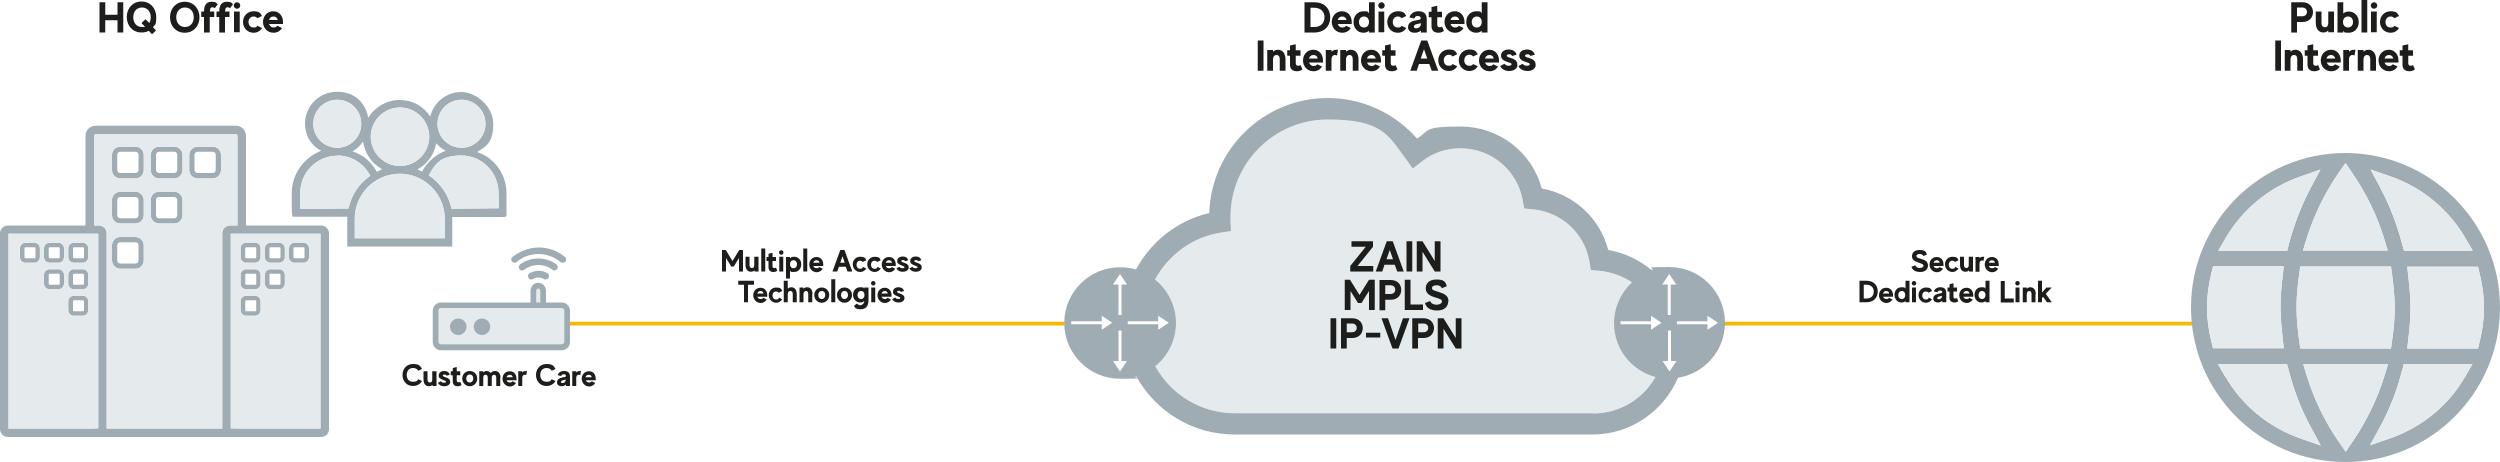 <?xml version="1.0" encoding="UTF-8"?>
<svg xmlns="http://www.w3.org/2000/svg" version="1.1" viewBox="0 0 1000 184.8">
  <defs>
    <style>
      .cls-1 {
        fill: #9facb4;
      }

      .cls-2 {
        fill: #1d1d1b;
      }

      .cls-3 {
        fill: #f7b702;
      }

      .cls-4 {
        fill: #e5eaec;
      }
    </style>
  </defs>
  <!-- Generator: Adobe Illustrator 28.7.1, SVG Export Plug-In . SVG Version: 1.2.0 Build 142)  -->
  <g>
    <g id="Livello_1">
      <g>
        <path class="cls-4" d="M176.4,123.2c-.6,0-1,.5-1,1v12.5c0,.6.5,1,1,1h48.3c.6,0,1-.5,1-1v-12.5c0-.6-.5-1-1-1h-48.3Z"/>
        <path class="cls-4" d="M216.1,122.6v-6.2c0-.5-.4-1-.8-1s-.8.5-.8,1v6.2h1.5Z"/>
        <path class="cls-4" d="M637.1,165.3h-143.2c-13.7,0-25.6-7.6-31.8-18.8,5-4.1,8.3-10.3,8.3-17.3s-3.3-13.3-8.4-17.4c5.3-9.8,15-17.1,26.6-18.8l3.8-.6-.2-3.8c0-.6,0-1.2,0-1.9,0-21.4,17.4-38.9,38.9-38.9s24.1,6,31.4,16l2.6,3.6,3.5-2.7c4.5-3.6,9.9-5.4,15.6-5.4,12.3,0,22.8,8.8,24.9,20.9l.6,3.2,3.3.3c11.5,1,20.9,9.6,22.8,21l.5,3.3,3.3.3c4.9.4,9.3,2.1,13.2,4.6-4.4,4.1-7.2,9.9-7.2,16.4,0,10.3,7,19,16.6,21.5-4.9,8.7-14.2,14.6-25,14.6Z"/>
        <rect class="cls-3" x="226.9" y="128.7" width="198.9" height="1.5"/>
        <rect class="cls-3" x="688.3" y="128.7" width="189.6" height="1.5"/>
        <g>
          <path class="cls-2" d="M532.1,6.9c0,3.5-2.3,6.1-6.4,6.1h-3.9V.9h3.9c4,0,6.4,2.5,6.4,6.1ZM529.8,6.9c0-2.3-1.6-3.8-4.1-3.8h-1.5v7.7h1.5c2.5,0,4.1-1.5,4.1-3.9Z"/>
          <path class="cls-2" d="M535.1,9.6c.3.8.9,1.4,1.8,1.4s1.2-.3,1.5-.7l1.9.9c-.7,1.2-1.9,1.9-3.4,1.9-2.4,0-4.2-1.9-4.2-4.3s1.7-4.3,4.1-4.3,3.9,1.9,3.9,4.3,0,.6,0,.8h-5.6ZM535.1,8h3.5c-.2-.8-.7-1.4-1.7-1.4s-1.6.6-1.8,1.4Z"/>
          <path class="cls-2" d="M549.9.9v12.1h-2.3v-.7c-.6.5-1.3.8-2.2.8-2.4,0-4-1.9-4-4.3s1.6-4.3,4-4.3,1.6.3,2.2.8V.9h2.3ZM547.6,8.8c0-1.2-.7-2.2-2-2.2s-2,1-2,2.2.7,2.2,2,2.2,2-1,2-2.2Z"/>
          <path class="cls-2" d="M551.3,2.2c0-.7.6-1.3,1.3-1.3s1.3.6,1.3,1.3-.6,1.3-1.3,1.3-1.3-.6-1.3-1.3ZM551.4,4.6h2.3v8.3h-2.3V4.6Z"/>
          <path class="cls-2" d="M560.6,10.3l1.9.9c-.7,1.2-1.9,1.9-3.4,1.9-2.4,0-4.2-1.9-4.2-4.3s1.8-4.3,4.2-4.3,2.8.8,3.4,1.9l-1.9.9c-.3-.5-.8-.7-1.5-.7-1.2,0-2,1-2,2.2s.7,2.2,2,2.2,1.2-.3,1.5-.7Z"/>
          <path class="cls-2" d="M570.7,7.8v5.2h-2.3v-.8c-.3.3-1.1.9-2.6.9s-2.5-.8-2.6-2.1c0-1.8,1.2-2.5,3-2.8,1.4-.3,2-.3,2.1-.8.1-.5-.4-1-1.2-1-.7,0-1.2.3-1.4,1l-1.9-.4c.2-1.1,1.4-2.5,3.5-2.5s3.4.8,3.4,3.3ZM568.4,9.3s-.8.2-1.9.4c-.8.2-1.1.8-.9,1.2.1.4.7.5,1.2.4.9-.1,1.5-.8,1.6-1.8v-.3Z"/>
          <path class="cls-2" d="M577.6,12.3c-.4.4-1.2.8-2.2.8-1.8,0-2.8-.9-2.8-2.6v-3.6h-1.1v-2.2h1.1v-1.9l2.3-.5v2.4h1.9v2.2h-1.9v2.8c0,.7.2,1.2.9,1.2s.7-.1,1-.3l.8,1.8Z"/>
          <path class="cls-2" d="M580.2,9.6c.3.8.9,1.4,1.8,1.4s1.2-.3,1.5-.7l1.9.9c-.7,1.2-1.9,1.9-3.4,1.9-2.4,0-4.2-1.9-4.2-4.3s1.7-4.3,4.1-4.3,3.9,1.9,3.9,4.3,0,.6,0,.8h-5.6ZM580.2,8h3.5c-.2-.8-.7-1.4-1.7-1.4s-1.6.6-1.8,1.4Z"/>
          <path class="cls-2" d="M595,.9v12.1h-2.3v-.7c-.6.5-1.3.8-2.2.8-2.4,0-4-1.9-4-4.3s1.6-4.3,4-4.3,1.6.3,2.2.8V.9h2.3ZM592.7,8.8c0-1.2-.7-2.2-2-2.2s-2,1-2,2.2.7,2.2,2,2.2,2-1,2-2.2Z"/>
          <path class="cls-2" d="M505.4,16.2v12.1h-2.3v-12.1h2.3Z"/>
          <path class="cls-2" d="M514.2,23.8v4.5h-2.3v-4.6c0-1.2-.5-1.7-1.3-1.7s-1.4.6-1.4,1.8v4.5h-2.3v-8.3h2.3v.7c.5-.5,1.2-.8,1.9-.8,1.9,0,3.1,1.4,3.1,3.9Z"/>
          <path class="cls-2" d="M521,27.7c-.4.4-1.2.8-2.2.8-1.8,0-2.8-.9-2.8-2.6v-3.6h-1.1v-2.2h1.1v-1.9l2.3-.5v2.4h1.9v2.2h-1.9v2.8c0,.7.2,1.2.9,1.2s.7-.1,1-.3l.8,1.8Z"/>
          <path class="cls-2" d="M523.6,25c.3.8.9,1.4,1.8,1.4s1.2-.3,1.5-.7l1.9.9c-.7,1.2-1.9,1.9-3.4,1.9-2.4,0-4.2-1.9-4.2-4.3s1.7-4.3,4.1-4.3,3.9,1.9,3.9,4.3,0,.6,0,.8h-5.6ZM523.6,23.4h3.5c-.2-.8-.7-1.4-1.7-1.4s-1.6.6-1.8,1.4Z"/>
          <path class="cls-2" d="M535.2,19.9l-.4,2.3c-.2-.1-.5-.2-.8-.2-.8,0-1.4.6-1.4,1.8v4.5h-2.3v-8.3h2.3v.7c.5-.5,1.2-.8,1.9-.8s.4,0,.7,0Z"/>
          <path class="cls-2" d="M543.4,23.8v4.5h-2.3v-4.6c0-1.2-.5-1.7-1.3-1.7s-1.4.6-1.4,1.8v4.5h-2.3v-8.3h2.3v.7c.5-.5,1.2-.8,1.9-.8,1.9,0,3.1,1.4,3.1,3.9Z"/>
          <path class="cls-2" d="M546.8,25c.3.8.9,1.4,1.8,1.4s1.2-.3,1.5-.7l1.9.9c-.7,1.2-1.9,1.9-3.4,1.9-2.4,0-4.2-1.9-4.2-4.3s1.7-4.3,4.1-4.3,3.9,1.9,3.9,4.3,0,.6,0,.8h-5.6ZM546.8,23.4h3.5c-.2-.8-.7-1.4-1.7-1.4s-1.6.6-1.8,1.4Z"/>
          <path class="cls-2" d="M559,27.7c-.4.4-1.2.8-2.2.8-1.8,0-2.8-.9-2.8-2.6v-3.6h-1.1v-2.2h1.1v-1.9l2.3-.5v2.4h1.9v2.2h-1.9v2.8c0,.7.2,1.2.9,1.2s.7-.1,1-.3l.8,1.8Z"/>
          <path class="cls-2" d="M571.7,25.6h-4.1l-.9,2.7h-2.6l4.4-12.1h2.4l4.4,12.1h-2.6l-1-2.7ZM570.9,23.4l-1.3-3.7-1.3,3.7h2.6Z"/>
          <path class="cls-2" d="M581,25.6l1.9.9c-.7,1.2-1.9,1.9-3.4,1.9-2.4,0-4.2-1.9-4.2-4.3s1.8-4.3,4.2-4.3,2.8.8,3.4,1.9l-1.9.9c-.3-.5-.8-.7-1.5-.7-1.2,0-2,1-2,2.2s.7,2.2,2,2.2,1.2-.3,1.5-.7Z"/>
          <path class="cls-2" d="M589.2,25.6l1.9.9c-.7,1.2-1.9,1.9-3.4,1.9-2.4,0-4.2-1.9-4.2-4.3s1.8-4.3,4.2-4.3,2.8.8,3.4,1.9l-1.9.9c-.3-.5-.8-.7-1.5-.7-1.2,0-2,1-2,2.2s.7,2.2,2,2.2,1.2-.3,1.5-.7Z"/>
          <path class="cls-2" d="M594,25c.3.8.9,1.4,1.8,1.4s1.2-.3,1.5-.7l1.9.9c-.7,1.2-1.9,1.9-3.4,1.9-2.4,0-4.2-1.9-4.2-4.3s1.7-4.3,4.1-4.3,3.9,1.9,3.9,4.3,0,.6,0,.8h-5.6ZM594,23.4h3.5c-.2-.8-.7-1.4-1.7-1.4s-1.6.6-1.8,1.4Z"/>
          <path class="cls-2" d="M607,25.9c0,1.5-1.4,2.5-3.3,2.5s-3.3-1-3.6-2l1.7-.9c.2.4.9.8,1.5.8.6,0,1.3-.1,1.3-.6,0-.5-.4-.5-1.6-.9-1.8-.6-2.6-1.3-2.6-2.6,0-1.2,1-2.4,3.1-2.4s3,1.3,3.1,2.1l-1.8.5c0-.3-.4-.7-1-.7-.9,0-1.1.4-1.1.6,0,.3.3.5,1.6.9,2,.6,2.7,1.4,2.6,2.7Z"/>
          <path class="cls-2" d="M614.3,25.9c0,1.5-1.4,2.5-3.3,2.5s-3.3-1-3.6-2l1.7-.9c.2.4.9.8,1.5.8.6,0,1.3-.1,1.3-.6,0-.5-.4-.5-1.6-.9-1.8-.6-2.6-1.3-2.6-2.6,0-1.2,1-2.4,3.1-2.4s3,1.3,3.1,2.1l-1.8.5c0-.3-.4-.7-1-.7-.9,0-1.1.4-1.1.6,0,.3.3.5,1.6.9,2,.6,2.7,1.4,2.6,2.7Z"/>
        </g>
        <g>
          <path class="cls-2" d="M549.3,106.4v2.2h-9.2v-2.2l6.2-7.7h-5.7v-2.2h8.6v2.2l-6.2,7.7h6.4Z"/>
          <path class="cls-2" d="M557.9,105.9h-4.1l-.9,2.7h-2.6l4.4-12.1h2.4l4.4,12.1h-2.6l-1-2.7ZM557.2,103.7l-1.3-3.7-1.3,3.7h2.6Z"/>
          <path class="cls-2" d="M564.9,96.5v12.1h-2.3v-12.1h2.3Z"/>
          <path class="cls-2" d="M576.2,96.5v12.1h-2.3l-4.9-7.9v7.9h-2.3v-12.1h2.3l4.9,7.9v-7.9h2.3Z"/>
          <path class="cls-2" d="M549.9,111.9v12.1h-2.3v-7.6l-3,4.8h-1.4l-3-4.8v7.6h-2.3v-12.1h2.1l3.8,6.1,3.8-6.1h2.1Z"/>
          <path class="cls-2" d="M560.5,115.9c0,2.2-1.5,4-4.2,4h-2.2v4.2h-2.3v-12.1h4.5c2.7,0,4.2,1.8,4.2,4ZM558.1,115.9c0-1-.7-1.8-1.9-1.8h-2.1v3.5h2.1c1.1,0,1.9-.7,1.9-1.8Z"/>
          <path class="cls-2" d="M569.2,121.8v2.2h-7.3v-12.1h2.3v9.9h5Z"/>
          <path class="cls-2" d="M579.3,120.5c0,2-1.4,3.7-4.4,3.7s-4.5-1.3-4.9-3l2.1-.8c.2.9,1.3,1.5,2.5,1.5s2.2-.6,2.2-1.3-.6-1-2.6-1.6c-2.8-.8-3.9-1.9-3.9-3.7s1.2-3.5,4.3-3.5,3.7,1,4.1,2.7l-2,.8c-.2-.8-1.1-1.2-2-1.2-1,0-1.9.3-1.9,1.1s.5.9,2.4,1.5c2.4.7,4.2,1.5,4.2,3.8Z"/>
          <path class="cls-2" d="M534.5,127.3v12.1h-2.3v-12.1h2.3Z"/>
          <path class="cls-2" d="M545.1,131.2c0,2.2-1.5,4-4.2,4h-2.2v4.2h-2.3v-12.1h4.5c2.7,0,4.2,1.8,4.2,4ZM542.7,131.2c0-1-.7-1.8-1.9-1.8h-2.1v3.5h2.1c1.1,0,1.9-.7,1.9-1.8Z"/>
          <path class="cls-2" d="M552.1,133.1v1.9h-5.7v-1.9h5.7Z"/>
          <path class="cls-2" d="M563.8,127.3l-4.4,12.1h-2.4l-4.4-12.1h2.6l3,8.7,3-8.7h2.6Z"/>
          <path class="cls-2" d="M573.6,131.2c0,2.2-1.5,4-4.2,4h-2.2v4.2h-2.3v-12.1h4.5c2.7,0,4.2,1.8,4.2,4ZM571.3,131.2c0-1-.7-1.8-1.9-1.8h-2.1v3.5h2.1c1.1,0,1.9-.7,1.9-1.8Z"/>
          <path class="cls-2" d="M584.6,127.3v12.1h-2.3l-4.9-7.9v7.9h-2.3v-12.1h2.3l4.9,7.9v-7.9h2.3Z"/>
        </g>
        <g>
          <path class="cls-2" d="M925.2,4.8c0,2.2-1.5,4-4.2,4h-2.2v4.2h-2.3V.9h4.5c2.7,0,4.2,1.8,4.2,4ZM922.8,4.8c0-1-.7-1.8-1.9-1.8h-2.1v3.5h2.1c1.1,0,1.9-.7,1.9-1.8Z"/>
          <path class="cls-2" d="M933.6,4.6v8.3h-2.3v-.7c-.5.5-1.2.8-1.9.8-1.9,0-3.1-1.4-3.1-3.9v-4.5h2.3v4.6c0,1.2.6,1.7,1.4,1.7s1.3-.6,1.3-1.6v-4.7h2.3Z"/>
          <path class="cls-2" d="M943.5,8.8c0,2.4-1.6,4.3-4,4.3s-1.6-.3-2.2-.8v.7h-2.3V.9h2.3v4.5c.6-.5,1.3-.8,2.2-.8,2.4,0,4,1.9,4,4.3ZM941.2,8.8c0-1.2-.7-2.2-2-2.2s-2,1-2,2.2.7,2.2,2,2.2,2-1,2-2.2Z"/>
          <path class="cls-2" d="M946.9,0v13h-2.3V0h2.3Z"/>
          <path class="cls-2" d="M948.3,2.2c0-.7.6-1.3,1.3-1.3s1.3.6,1.3,1.3-.6,1.3-1.3,1.3-1.3-.6-1.3-1.3ZM948.4,4.6h2.3v8.3h-2.3V4.6Z"/>
          <path class="cls-2" d="M957.7,10.3l1.9.9c-.7,1.2-1.9,1.9-3.4,1.9-2.4,0-4.2-1.9-4.2-4.3s1.8-4.3,4.2-4.3,2.8.8,3.4,1.9l-1.9.9c-.3-.5-.8-.7-1.5-.7-1.2,0-2,1-2,2.2s.7,2.2,2,2.2,1.2-.3,1.5-.7Z"/>
          <path class="cls-2" d="M912.4,16.2v12.1h-2.3v-12.1h2.3Z"/>
          <path class="cls-2" d="M921.2,23.8v4.5h-2.3v-4.6c0-1.2-.5-1.7-1.3-1.7s-1.4.6-1.4,1.8v4.5h-2.3v-8.3h2.3v.7c.5-.5,1.2-.8,1.9-.8,1.9,0,3.1,1.4,3.1,3.9Z"/>
          <path class="cls-2" d="M928,27.7c-.4.4-1.2.8-2.2.8-1.8,0-2.8-.9-2.8-2.6v-3.6h-1.1v-2.2h1.1v-1.9l2.3-.5v2.4h1.9v2.2h-1.9v2.8c0,.7.2,1.2.9,1.2s.7-.1,1-.3l.8,1.8Z"/>
          <path class="cls-2" d="M930.7,25c.3.8.9,1.4,1.8,1.4s1.2-.3,1.5-.7l1.9.9c-.7,1.2-1.9,1.9-3.4,1.9-2.4,0-4.2-1.9-4.2-4.3s1.7-4.3,4.1-4.3,3.9,1.9,3.9,4.3,0,.6,0,.8h-5.6ZM930.6,23.4h3.5c-.2-.8-.7-1.4-1.7-1.4s-1.6.6-1.8,1.4Z"/>
          <path class="cls-2" d="M942.2,19.9l-.4,2.3c-.2-.1-.5-.2-.8-.2-.8,0-1.4.6-1.4,1.8v4.5h-2.3v-8.3h2.3v.7c.5-.5,1.2-.8,1.9-.8s.4,0,.7,0Z"/>
          <path class="cls-2" d="M950.4,23.8v4.5h-2.3v-4.6c0-1.2-.5-1.7-1.3-1.7s-1.4.6-1.4,1.8v4.5h-2.3v-8.3h2.3v.7c.5-.5,1.2-.8,1.9-.8,1.9,0,3.1,1.4,3.1,3.9Z"/>
          <path class="cls-2" d="M953.8,25c.3.8.9,1.4,1.8,1.4s1.2-.3,1.5-.7l1.9.9c-.7,1.2-1.9,1.9-3.4,1.9-2.4,0-4.2-1.9-4.2-4.3s1.7-4.3,4.1-4.3,3.9,1.9,3.9,4.3,0,.6,0,.8h-5.6ZM953.8,23.4h3.5c-.2-.8-.7-1.4-1.7-1.4s-1.6.6-1.8,1.4Z"/>
          <path class="cls-2" d="M966,27.7c-.4.4-1.2.8-2.2.8-1.8,0-2.8-.9-2.8-2.6v-3.6h-1.1v-2.2h1.1v-1.9l2.3-.5v2.4h1.9v2.2h-1.9v2.8c0,.7.2,1.2.9,1.2s.7-.1,1-.3l.8,1.8Z"/>
        </g>
        <g>
          <path class="cls-2" d="M49.3.9v12.1h-2.3v-4.9h-4.9v4.9h-2.3V.9h2.3v5h4.9V.9h2.3Z"/>
          <path class="cls-2" d="M61.2,10.9l1.2,1.3-1.6,1.5-1.3-1.4c-.8.5-1.8.7-2.9.7-3.5,0-5.9-2.7-5.9-6.2s2.4-6.2,5.9-6.2,5.9,2.7,5.9,6.2-.5,2.9-1.3,4ZM57.9,10.6l-1.3-1.4,1.6-1.5,1.5,1.5c.4-.6.6-1.4.6-2.3,0-2.2-1.3-3.9-3.5-3.9s-3.5,1.7-3.5,3.9,1.3,3.9,3.5,3.9.8,0,1.2-.2Z"/>
          <path class="cls-2" d="M79.8,6.9c0,3.5-2.4,6.2-5.9,6.2s-5.9-2.7-5.9-6.2,2.4-6.2,5.9-6.2,5.9,2.7,5.9,6.2ZM77.5,6.9c0-2.2-1.3-3.9-3.5-3.9s-3.5,1.7-3.5,3.9,1.3,3.9,3.5,3.9,3.5-1.7,3.5-3.9Z"/>
          <path class="cls-2" d="M83.9,4.4v.2h1.8v2.2h-1.8v6.2h-2.3v-6.2h-1.1v-2.2h1.1c0-2.7,1.1-3.9,3-3.9s1.9.5,2.5,1l-1.2,1.6c-.1-.1-.5-.4-.9-.4-.8,0-1,.5-1,1.4Z"/>
          <path class="cls-2" d="M90,4.4v.2h1.8v2.2h-1.8v6.2h-2.3v-6.2h-1.1v-2.2h1.1c0-2.7,1.1-3.9,3-3.9s1.9.5,2.5,1l-1.2,1.6c-.1-.1-.5-.4-.9-.4-.8,0-1,.5-1,1.4Z"/>
          <path class="cls-2" d="M93.5,2.2c0-.7.6-1.3,1.3-1.3s1.3.6,1.3,1.3-.6,1.3-1.3,1.3-1.3-.6-1.3-1.3ZM93.6,4.6h2.3v8.3h-2.3V4.6Z"/>
          <path class="cls-2" d="M102.9,10.3l1.9.9c-.7,1.2-1.9,1.9-3.4,1.9-2.4,0-4.2-1.9-4.2-4.3s1.8-4.3,4.2-4.3,2.8.8,3.4,1.9l-1.9.9c-.3-.5-.8-.7-1.5-.7-1.2,0-2,1-2,2.2s.7,2.2,2,2.2,1.2-.3,1.5-.7Z"/>
          <path class="cls-2" d="M107.6,9.6c.3.8.9,1.4,1.8,1.4s1.2-.3,1.5-.7l1.9.9c-.7,1.2-1.9,1.9-3.4,1.9-2.4,0-4.2-1.9-4.2-4.3s1.7-4.3,4.1-4.3,3.9,1.9,3.9,4.3,0,.6,0,.8h-5.6ZM107.6,8h3.5c-.2-.8-.7-1.4-1.7-1.4s-1.6.6-1.8,1.4Z"/>
        </g>
        <g>
          <path class="cls-2" d="M167.3,151.7l1.5.7c-.7,1.2-2,2-3.6,2-2.5,0-4.2-1.9-4.2-4.4s1.7-4.4,4.2-4.4,2.9.8,3.6,2l-1.5.7c-.4-.7-1.1-1.1-2.1-1.1-1.6,0-2.5,1.2-2.5,2.8s.9,2.7,2.5,2.7,1.7-.4,2.1-1.1Z"/>
          <path class="cls-2" d="M174.6,148.5v5.9h-1.6v-.5c-.4.4-.8.6-1.4.6-1.4,0-2.2-1-2.2-2.8v-3.2h1.6v3.3c0,.9.4,1.2,1,1.2s.9-.4.9-1.2v-3.3h1.6Z"/>
          <path class="cls-2" d="M180.1,152.7c0,1.1-1,1.8-2.4,1.8s-2.3-.7-2.5-1.4l1.2-.6c.1.3.6.6,1.1.6.4,0,.9,0,.9-.4,0-.3-.3-.4-1.1-.7-1.3-.5-1.9-.9-1.8-1.9,0-.8.7-1.7,2.2-1.7s2.1.9,2.2,1.5l-1.3.4c0-.2-.3-.5-.7-.5-.6,0-.8.3-.8.4,0,.2.2.4,1.1.7,1.4.4,1.9,1,1.9,1.9Z"/>
          <path class="cls-2" d="M184.7,153.9c-.3.3-.9.6-1.6.6-1.3,0-2-.7-2-1.9v-2.5h-.8v-1.6h.8v-1.3l1.6-.4v1.7h1.4v1.6h-1.4v2c0,.5.1.8.7.8s.5,0,.7-.2l.5,1.3Z"/>
          <path class="cls-2" d="M190.9,151.4c0,1.7-1.3,3.1-3,3.1s-3-1.4-3-3.1,1.3-3,3-3,3,1.3,3,3ZM189.3,151.4c0-.9-.5-1.6-1.4-1.6s-1.4.7-1.4,1.6.5,1.6,1.4,1.6,1.4-.7,1.4-1.6Z"/>
          <path class="cls-2" d="M200.1,151.2v3.2h-1.6v-3.3c0-.8-.3-1.2-.9-1.2s-.9.4-.9,1.3v3.2h-1.6v-3.3c0-.8-.3-1.2-.9-1.2s-.9.4-.9,1.3v3.2h-1.6v-5.9h1.6v.5c.4-.4.8-.6,1.4-.6s1.2.3,1.6.8c.4-.5,1-.8,1.7-.8,1.4,0,2.2,1,2.2,2.8Z"/>
          <path class="cls-2" d="M202.6,152c.2.6.6,1,1.3,1s.9-.2,1.1-.5l1.4.7c-.5.8-1.4,1.4-2.4,1.4-1.7,0-3-1.4-3-3.1s1.2-3,2.9-3,2.7,1.3,2.7,3,0,.4,0,.6h-3.9ZM202.6,150.9h2.5c-.1-.6-.5-1-1.2-1s-1.1.4-1.3,1Z"/>
          <path class="cls-2" d="M210.8,148.4l-.3,1.6c-.1,0-.3-.1-.6-.1-.6,0-1,.4-1,1.3v3.2h-1.6v-5.9h1.6v.5c.4-.4.8-.6,1.4-.6s.3,0,.5,0Z"/>
          <path class="cls-2" d="M220.7,151.7l1.5.7c-.7,1.2-2,2-3.6,2-2.5,0-4.2-1.9-4.2-4.4s1.7-4.4,4.2-4.4,2.9.8,3.6,2l-1.5.7c-.4-.7-1.1-1.1-2.1-1.1-1.6,0-2.5,1.2-2.5,2.8s.9,2.7,2.5,2.7,1.7-.4,2.1-1.1Z"/>
          <path class="cls-2" d="M228,150.7v3.7h-1.6v-.6c-.2.2-.8.7-1.8.7s-1.8-.6-1.8-1.5c0-1.3.9-1.7,2.1-2,1-.2,1.4-.2,1.5-.6,0-.4-.3-.7-.9-.7-.5,0-.9.2-1,.7l-1.4-.3c.1-.8,1-1.7,2.5-1.7s2.4.6,2.4,2.3ZM226.4,151.8s-.5.1-1.3.3c-.6.2-.8.6-.7.8,0,.3.5.3.8.3.6,0,1.1-.6,1.1-1.3v-.2Z"/>
          <path class="cls-2" d="M232.4,148.4l-.3,1.6c-.1,0-.3-.1-.6-.1-.6,0-1,.4-1,1.3v3.2h-1.6v-5.9h1.6v.5c.4-.4.8-.6,1.4-.6s.3,0,.5,0Z"/>
          <path class="cls-2" d="M234.3,152c.2.6.6,1,1.3,1s.9-.2,1.1-.5l1.4.7c-.5.8-1.4,1.4-2.4,1.4-1.7,0-3-1.4-3-3.1s1.2-3,2.9-3,2.7,1.3,2.7,3,0,.4,0,.6h-3.9ZM234.2,150.9h2.5c-.1-.6-.5-1-1.2-1s-1.1.4-1.3,1Z"/>
        </g>
        <path class="cls-1" d="M938.1,184.8c-34,0-61.7-27.7-61.7-61.8s27.7-61.8,61.7-61.8,61.9,27.7,61.9,61.8-27.8,61.8-61.9,61.8ZM922.6,150c2.9,9.5,7.2,18.4,12.9,26.7l2.8,4,2.7-4c5.6-8.2,10-17.2,12.9-26.7l1.3-4.3h-33.9l1.3,4.3ZM890.2,150.7c6.6,11.5,17.3,20.2,30,24.7l8.1,2.8-4.1-7.6c-3.7-6.8-6.6-14.3-8.7-22.4l-.7-2.5h-27.6l2.9,5ZM960.8,148.2c-2,8-5,15.6-8.7,22.4l-4.1,7.5,8.1-2.8c12.7-4.4,23.4-13.2,30-24.7l2.9-5h-27.5l-.6,2.5ZM963.3,110.3c.4,4,.9,8.3.9,12.7s-.4,8.8-.9,12.7l-.4,3.7h28.3l.6-2.5c1.2-4.7,1.8-9.3,1.8-13.8s-.6-9.2-1.8-13.9l-.6-2.5h-28.3l.4,3.7ZM919.7,109.5c-.6,4.2-1.1,8.8-1.1,13.5s.5,9.2,1.1,13.5l.4,2.9h36.3l.4-2.9c.7-5,1.1-9.1,1.1-13.5s-.6-9.5-1.1-13.5l-.4-2.9h-36.3l-.4,2.9ZM884.6,109.1c-1.2,4.7-1.8,9.4-1.8,13.9s.6,9.2,1.8,13.8l.6,2.5h28.3l-.4-3.7c-.4-3.9-.9-8.3-.9-12.7s.4-8.7.9-12.7l.4-3.7h-28.3l-.6,2.5ZM952.2,75.3c3.6,6.7,6.5,14.2,8.7,22.5l.7,2.5h27.5l-2.9-5c-6.7-11.5-17.3-20.3-29.9-24.7l-8.1-2.8,4.1,7.6ZM935.4,69.2c-5.6,8.2-10,17.2-12.9,26.7l-1.3,4.3h33.9l-1.3-4.3c-2.9-9.5-7.2-18.4-12.9-26.7l-2.7-4-2.8,4ZM920.2,70.6c-12.7,4.4-23.3,13.2-30,24.7l-2.9,5h27.6l.6-2.5c2.1-7.9,5-15.5,8.7-22.5l4-7.5-8,2.8Z"/>
        <path class="cls-4" d="M922.6,150c2.9,9.5,7.2,18.4,12.9,26.7l2.8,4,2.7-4c5.6-8.2,10-17.2,12.9-26.7l1.3-4.3h-33.9l1.3,4.3ZM890.2,150.7c6.6,11.5,17.3,20.2,30,24.7l8.1,2.8-4.1-7.6c-3.7-6.8-6.6-14.3-8.7-22.4l-.7-2.5h-27.6l2.9,5ZM960.8,148.2c-2,8-5,15.6-8.7,22.4l-4.1,7.5,8.1-2.8c12.7-4.4,23.4-13.2,30-24.7l2.9-5h-27.5l-.6,2.5ZM963.3,110.3c.4,4,.9,8.3.9,12.7s-.4,8.8-.9,12.7l-.4,3.7h28.3l.6-2.5c1.2-4.7,1.8-9.3,1.8-13.8s-.6-9.2-1.8-13.9l-.6-2.5h-28.3l.4,3.7ZM919.7,109.5c-.6,4.2-1.1,8.8-1.1,13.5s.5,9.2,1.1,13.5l.4,2.9h36.3l.4-2.9c.7-5,1.1-9.1,1.1-13.5s-.6-9.5-1.1-13.5l-.4-2.9h-36.3l-.4,2.9ZM884.6,109.1c-1.2,4.7-1.8,9.4-1.8,13.9s.6,9.2,1.8,13.8l.6,2.5h28.3l-.4-3.7c-.4-3.9-.9-8.3-.9-12.7s.4-8.7.9-12.7l.4-3.7h-28.3l-.6,2.5ZM952.2,75.3c3.6,6.7,6.5,14.2,8.7,22.5l.7,2.5h27.5l-2.9-5c-6.7-11.5-17.3-20.3-29.9-24.7l-8.1-2.8,4.1,7.6ZM935.4,69.2c-5.6,8.2-10,17.2-12.9,26.7l-1.3,4.3h33.9l-1.3-4.3c-2.9-9.5-7.2-18.4-12.9-26.7l-2.7-4-2.8,4ZM920.2,70.6c-12.7,4.4-23.3,13.2-30,24.7l-2.9,5h27.6l.6-2.5c2.1-7.9,5-15.5,8.7-22.5l4-7.5-8,2.8Z"/>
        <path class="cls-1" d="M95,92.6v-38.3c0-.3-.3-.6-.6-.6h-56.2c-.3,0-.6.3-.6.6v38h-3.4v-38c0-2.2,1.8-4,4-4h56.2c2.2,0,4,1.8,4,4v38.3h-3.4Z"/>
        <rect class="cls-1" x="37.5" y="171.4" width="57.8" height="3.4"/>
        <path class="cls-1" d="M96.7,91.8"/>
        <path class="cls-1" d="M92.1,174.8c-1.7,0-3.2-1.4-3.2-3.1v-78.4c0-1.7,1.4-3.1,3.2-3.1h36.3c1.7,0,3.2,1.4,3.2,3.1v78.4c0,1.7-1.4,3.1-3.2,3.1h-36.3ZM128.2,171.4v-77.9h-35.9v77.9h35.9Z"/>
        <path class="cls-1" d="M48.1,71.4c-1.8,0-3.3-1.5-3.3-3.3v-6.1c0-1.8,1.5-3.3,3.3-3.3h6.1c1.8,0,3.3,1.5,3.3,3.3v6.1c0,1.8-1.5,3.3-3.3,3.3h-6.1ZM48.1,60.7c-.7,0-1.2.6-1.2,1.2v6.1c0,.7.6,1.2,1.2,1.2h6.1c.7,0,1.2-.6,1.2-1.2v-6.1c0-.7-.6-1.2-1.2-1.2h-6.1Z"/>
        <path class="cls-1" d="M63.6,71.4c-1.8,0-3.3-1.5-3.3-3.3v-6.1c0-1.8,1.5-3.3,3.3-3.3h6.1c1.8,0,3.3,1.5,3.3,3.3v6.1c0,1.8-1.5,3.3-3.3,3.3h-6.1ZM63.6,60.7c-.7,0-1.2.6-1.2,1.2v6.1c0,.7.6,1.2,1.2,1.2h6.1c.7,0,1.2-.6,1.2-1.2v-6.1c0-.7-.6-1.2-1.2-1.2h-6.1Z"/>
        <path class="cls-1" d="M79,71.4c-1.8,0-3.3-1.5-3.3-3.3v-6.1c0-1.8,1.5-3.3,3.3-3.3h6.1c1.8,0,3.3,1.5,3.3,3.3v6.1c0,1.8-1.5,3.3-3.3,3.3h-6.1ZM79,60.7c-.7,0-1.2.6-1.2,1.2v6.1c0,.7.6,1.2,1.2,1.2h6.1c.7,0,1.2-.6,1.2-1.2v-6.1c0-.7-.6-1.2-1.2-1.2h-6.1Z"/>
        <path class="cls-1" d="M48.1,89.4c-1.8,0-3.3-1.5-3.3-3.3v-6.1c0-1.8,1.5-3.3,3.3-3.3h6.1c1.8,0,3.3,1.5,3.3,3.3v6.1c0,1.8-1.5,3.3-3.3,3.3h-6.1ZM48.1,78.8c-.7,0-1.2.5-1.2,1.2v6.1c0,.7.6,1.2,1.2,1.2h6.1c.7,0,1.2-.6,1.2-1.2v-6.1c0-.7-.6-1.2-1.2-1.2h-6.1Z"/>
        <path class="cls-1" d="M63.6,89.4c-1.8,0-3.3-1.5-3.3-3.3v-6.1c0-1.8,1.5-3.3,3.3-3.3h6.1c1.8,0,3.3,1.5,3.3,3.3v6.1c0,1.8-1.5,3.3-3.3,3.3h-6.1ZM63.6,78.8c-.7,0-1.2.5-1.2,1.2v6.1c0,.7.6,1.2,1.2,1.2h6.1c.7,0,1.2-.6,1.2-1.2v-6.1c0-.7-.6-1.2-1.2-1.2h-6.1Z"/>
        <path class="cls-1" d="M48.1,107.5c-1.8,0-3.3-1.5-3.3-3.3v-6.1c0-1.8,1.5-3.3,3.3-3.3h6.1c1.8,0,3.3,1.5,3.3,3.3v6.1c0,1.8-1.5,3.3-3.3,3.3h-6.1ZM48.1,96.9c-.7,0-1.2.6-1.2,1.2v6.1c0,.7.6,1.2,1.2,1.2h6.1c.7,0,1.2-.6,1.2-1.2v-6.1c0-.7-.6-1.2-1.2-1.2h-6.1Z"/>
        <path class="cls-1" d="M102,105.1h-3.6c-1.2,0-2.2-1-2.2-2.2v-3.6c0-1.2,1-2.2,2.2-2.2h3.6c1.2,0,2.2,1,2.2,2.2v3.6c0,1.2-1,2.2-2.2,2.2ZM98.5,98.9c-.2,0-.4.2-.4.4v3.6c0,.2.2.4.4.4h3.6c.2,0,.4-.2.4-.4v-3.6c0-.2-.2-.4-.4-.4h-3.6Z"/>
        <path class="cls-1" d="M111.7,105.1h-3.6c-1.2,0-2.2-1-2.2-2.2v-3.6c0-1.2,1-2.2,2.2-2.2h3.6c1.2,0,2.2,1,2.2,2.2v3.6c0,1.2-1,2.2-2.2,2.2ZM108.2,98.9c-.2,0-.4.2-.4.4v3.6c0,.2.2.4.4.4h3.6c.2,0,.4-.2.4-.4v-3.6c0-.2-.2-.4-.4-.4h-3.6Z"/>
        <path class="cls-1" d="M121.4,105.1h-3.6c-1.2,0-2.2-1-2.2-2.2v-3.6c0-1.2,1-2.2,2.2-2.2h3.6c1.2,0,2.2,1,2.2,2.2v3.6c0,1.2-1,2.2-2.2,2.2ZM117.8,98.9c-.2,0-.4.2-.4.4v3.6c0,.2.2.4.4.4h3.6c.2,0,.4-.2.4-.4v-3.6c0-.2-.2-.4-.4-.4h-3.6Z"/>
        <path class="cls-1" d="M102,115.7h-3.6c-1.2,0-2.2-1-2.2-2.2v-3.6c0-1.2,1-2.2,2.2-2.2h3.6c1.2,0,2.2,1,2.2,2.2v3.6c0,1.2-1,2.2-2.2,2.2ZM98.5,109.5c-.2,0-.4.2-.4.4v3.6c0,.2.2.4.4.4h3.6c.2,0,.4-.2.4-.4v-3.6c0-.2-.2-.4-.4-.4h-3.6Z"/>
        <path class="cls-1" d="M111.7,115.7h-3.6c-1.2,0-2.2-1-2.2-2.2v-3.6c0-1.2,1-2.2,2.2-2.2h3.6c1.2,0,2.2,1,2.2,2.2v3.6c0,1.2-1,2.2-2.2,2.2ZM108.2,109.5c-.2,0-.4.2-.4.4v3.6c0,.2.2.4.4.4h3.6c.2,0,.4-.2.4-.4v-3.6c0-.2-.2-.4-.4-.4h-3.6Z"/>
        <path class="cls-1" d="M102,126.3h-3.6c-1.2,0-2.2-1-2.2-2.2v-3.6c0-1.2,1-2.2,2.2-2.2h3.6c1.2,0,2.2,1,2.2,2.2v3.6c0,1.2-1,2.2-2.2,2.2ZM98.5,120.1c-.2,0-.4.2-.4.4v3.6c0,.2.2.4.4.4h3.6c.2,0,.4-.2.4-.4v-3.6c0-.2-.2-.4-.4-.4h-3.6Z"/>
        <path class="cls-1" d="M34.9,91.8"/>
        <path class="cls-1" d="M3.2,174.8c-1.7,0-3.2-1.4-3.2-3.1v-78.4c0-1.7,1.4-3.1,3.2-3.1h36.3c1.7,0,3.2,1.4,3.2,3.1v78.4c0,1.7-1.4,3.1-3.2,3.1H3.2ZM39.3,171.4v-77.9H3.4v77.9h35.9Z"/>
        <path class="cls-1" d="M33.1,105.1h-3.6c-1.2,0-2.2-1-2.2-2.2v-3.6c0-1.2,1-2.2,2.2-2.2h3.6c1.2,0,2.2,1,2.2,2.2v3.6c0,1.2-1,2.2-2.2,2.2ZM29.6,98.9c-.2,0-.4.2-.4.4v3.6c0,.2.2.4.4.4h3.6c.2,0,.4-.2.4-.4v-3.6c0-.2-.2-.4-.4-.4h-3.6Z"/>
        <path class="cls-1" d="M23.4,105.1h-3.6c-1.2,0-2.2-1-2.2-2.2v-3.6c0-1.2,1-2.2,2.2-2.2h3.6c1.2,0,2.2,1,2.2,2.2v3.6c0,1.2-1,2.2-2.2,2.2ZM19.9,98.9c-.2,0-.4.2-.4.4v3.6c0,.2.2.4.4.4h3.6c.2,0,.4-.2.4-.4v-3.6c0-.2-.2-.4-.4-.4h-3.6Z"/>
        <path class="cls-1" d="M13.8,105.1h-3.6c-1.2,0-2.2-1-2.2-2.2v-3.6c0-1.2,1-2.2,2.2-2.2h3.6c1.2,0,2.2,1,2.2,2.2v3.6c0,1.2-1,2.2-2.2,2.2ZM10.2,98.9c-.2,0-.4.2-.4.4v3.6c0,.2.2.4.4.4h3.6c.2,0,.4-.2.4-.4v-3.6c0-.2-.2-.4-.4-.4h-3.6Z"/>
        <path class="cls-1" d="M33.1,115.7h-3.6c-1.2,0-2.2-1-2.2-2.2v-3.6c0-1.2,1-2.2,2.2-2.2h3.6c1.2,0,2.2,1,2.2,2.2v3.6c0,1.2-1,2.2-2.2,2.2ZM29.6,109.5c-.2,0-.4.2-.4.4v3.6c0,.2.2.4.4.4h3.6c.2,0,.4-.2.4-.4v-3.6c0-.2-.2-.4-.4-.4h-3.6Z"/>
        <path class="cls-1" d="M23.4,115.7h-3.6c-1.2,0-2.2-1-2.2-2.2v-3.6c0-1.2,1-2.2,2.2-2.2h3.6c1.2,0,2.2,1,2.2,2.2v3.6c0,1.2-1,2.2-2.2,2.2ZM19.9,109.5c-.2,0-.4.2-.4.4v3.6c0,.2.2.4.4.4h3.6c.2,0,.4-.2.4-.4v-3.6c0-.2-.2-.4-.4-.4h-3.6Z"/>
        <path class="cls-1" d="M33.1,126.3h-3.6c-1.2,0-2.2-1-2.2-2.2v-3.6c0-1.2,1-2.2,2.2-2.2h3.6c1.2,0,2.2,1,2.2,2.2v3.6c0,1.2-1,2.2-2.2,2.2ZM29.6,120.1c-.2,0-.4.2-.4.4v3.6c0,.2.2.4.4.4h3.6c.2,0,.4-.2.4-.4v-3.6c0-.2-.2-.4-.4-.4h-3.6Z"/>
        <g>
          <path class="cls-4" d="M95,54.3c0-.3-.3-.6-.6-.6h-56.2c-.3,0-.6.3-.6.6v35.8h1.8c1.7,0,3.2,1.4,3.2,3.1v78.2h46.3v-78.2c0-1.7,1.4-3.1,3.2-3.1h2.9v-35.8ZM57.5,104.2c0,1.8-1.5,3.3-3.3,3.3h-6.1c-1.8,0-3.3-1.5-3.3-3.3v-6.1c0-1.8,1.5-3.3,3.3-3.3h6.1c1.8,0,3.3,1.5,3.3,3.3v6.1ZM57.5,86.1c0,1.8-1.5,3.3-3.3,3.3h-6.1c-1.8,0-3.3-1.5-3.3-3.3v-6.1c0-1.8,1.5-3.3,3.3-3.3h6.1c1.8,0,3.3,1.5,3.3,3.3v6.1ZM57.5,68c0,1.8-1.5,3.3-3.3,3.3h-6.1c-1.8,0-3.3-1.5-3.3-3.3v-6.1c0-1.8,1.5-3.3,3.3-3.3h6.1c1.8,0,3.3,1.5,3.3,3.3v6.1ZM73,86.1c0,1.8-1.5,3.3-3.3,3.3h-6.1c-1.8,0-3.3-1.5-3.3-3.3v-6.1c0-1.8,1.5-3.3,3.3-3.3h6.1c1.8,0,3.3,1.5,3.3,3.3v6.1ZM73,68c0,1.8-1.5,3.3-3.3,3.3h-6.1c-1.8,0-3.3-1.5-3.3-3.3v-6.1c0-1.8,1.5-3.3,3.3-3.3h6.1c1.8,0,3.3,1.5,3.3,3.3v6.1ZM88.4,68c0,1.8-1.5,3.3-3.3,3.3h-6.1c-1.8,0-3.3-1.5-3.3-3.3v-6.1c0-1.8,1.5-3.3,3.3-3.3h6.1c1.8,0,3.3,1.5,3.3,3.3v6.1Z"/>
          <path class="cls-4" d="M3.4,171.4h35.9v-77.9H3.4v77.9ZM27.3,99.3c0-1.2,1-2.2,2.2-2.2h3.6c1.2,0,2.2,1,2.2,2.2v3.6c0,1.2-1,2.2-2.2,2.2h-3.6c-1.2,0-2.2-1-2.2-2.2v-3.6ZM27.3,109.9c0-1.2,1-2.2,2.2-2.2h3.6c1.2,0,2.2,1,2.2,2.2v3.6c0,1.2-1,2.2-2.2,2.2h-3.6c-1.2,0-2.2-1-2.2-2.2v-3.6ZM27.3,120.5c0-1.2,1-2.2,2.2-2.2h3.6c1.2,0,2.2,1,2.2,2.2v3.6c0,1.2-1,2.2-2.2,2.2h-3.6c-1.2,0-2.2-1-2.2-2.2v-3.6ZM17.6,99.3c0-1.2,1-2.2,2.2-2.2h3.6c1.2,0,2.2,1,2.2,2.2v3.6c0,1.2-1,2.2-2.2,2.2h-3.6c-1.2,0-2.2-1-2.2-2.2v-3.6ZM17.6,109.9c0-1.2,1-2.2,2.2-2.2h3.6c1.2,0,2.2,1,2.2,2.2v3.6c0,1.2-1,2.2-2.2,2.2h-3.6c-1.2,0-2.2-1-2.2-2.2v-3.6ZM7.9,99.3c0-1.2,1-2.2,2.2-2.2h3.6c1.2,0,2.2,1,2.2,2.2v3.6c0,1.2-1,2.2-2.2,2.2h-3.6c-1.2,0-2.2-1-2.2-2.2v-3.6Z"/>
          <path class="cls-4" d="M92.3,93.5v77.9h35.9v-77.9h-35.9ZM104.3,124.1c0,1.2-1,2.2-2.2,2.2h-3.6c-1.2,0-2.2-1-2.2-2.2v-3.6c0-1.2,1-2.2,2.2-2.2h3.6c1.2,0,2.2,1,2.2,2.2v3.6ZM104.3,113.5c0,1.2-1,2.2-2.2,2.2h-3.6c-1.2,0-2.2-1-2.2-2.2v-3.6c0-1.2,1-2.2,2.2-2.2h3.6c1.2,0,2.2,1,2.2,2.2v3.6ZM104.3,102.9c0,1.2-1,2.2-2.2,2.2h-3.6c-1.2,0-2.2-1-2.2-2.2v-3.6c0-1.2,1-2.2,2.2-2.2h3.6c1.2,0,2.2,1,2.2,2.2v3.6ZM114,113.5c0,1.2-1,2.2-2.2,2.2h-3.6c-1.2,0-2.2-1-2.2-2.2v-3.6c0-1.2,1-2.2,2.2-2.2h3.6c1.2,0,2.2,1,2.2,2.2v3.6ZM114,102.9c0,1.2-1,2.2-2.2,2.2h-3.6c-1.2,0-2.2-1-2.2-2.2v-3.6c0-1.2,1-2.2,2.2-2.2h3.6c1.2,0,2.2,1,2.2,2.2v3.6ZM123.6,102.9c0,1.2-1,2.2-2.2,2.2h-3.6c-1.2,0-2.2-1-2.2-2.2v-3.6c0-1.2,1-2.2,2.2-2.2h3.6c1.2,0,2.2,1,2.2,2.2v3.6Z"/>
        </g>
        <path class="cls-1" d="M138.9,98.5v-10.9c0-.3,0-.6,0-.9h0s-21.9,0-21.9,0l-.3-2.5v-7c0-7.5,4.8-14.2,11.8-16.9-4-1.9-6.5-6.1-6.5-10.8,0-7.1,5.7-12.8,12.8-12.8s11.4,4.4,12.5,10.4c2.7-4.4,7.4-7.1,12.6-7.1s9.5,2.5,12.2,6.6c1.4-5.7,6.5-9.8,12.4-9.8s12.8,5.7,12.8,12.8-2.5,8.9-6.5,11.2c6.9,2.2,11.8,8.9,11.8,16.5v8.9l-.5.6h-21.2,0c0,.3,0,.6,0,.9v10.9h-42.1ZM177.9,95.3v-7.8c0-9.9-8.1-18-18-18s-18,8.1-18,18v7.8h36ZM134.9,62.3c-8.2,0-14.8,6.7-14.8,14.8v6.5l19.3-.2c1.1-5.3,4.2-10,8.7-13.1-2.6-5-7.6-8.1-13.2-8.1ZM171.5,70.1c4.7,3.1,8,8,9.1,13.4l19-.2-.2-6.2c0-8.2-6.7-14.9-14.8-14.9s-10.4,3-13,7.8ZM141.1,60.6c4.1,1.3,7.5,4.2,9.6,8.1.8-.4,1.5-.7,2.2-1-4.2-2.2-7-6.4-7.7-11.1-1.1,1.7-2.5,3-4.2,3.9ZM167,67.8c.6.2,1.2.5,1.8.8,2.1-3.8,5.5-6.8,9.5-8.3-1.4-.7-2.7-1.7-3.8-3-.8,4.5-3.6,8.4-7.6,10.5ZM160,43c-6.5,0-11.7,5.3-11.7,11.7s5.3,11.7,11.7,11.7,11.7-5.3,11.7-11.7-5.3-11.7-11.7-11.7ZM184.6,39.9c-5.3,0-9.6,4.3-9.6,9.6s4.3,9.6,9.6,9.6,9.6-4.3,9.6-9.6-4.3-9.6-9.6-9.6ZM134.9,39.9c-5.3,0-9.6,4.3-9.6,9.6s4.3,9.6,9.6,9.6,9.6-4.3,9.6-9.6-4.3-9.6-9.6-9.6Z"/>
        <path class="cls-4" d="M177.9,95.3v-7.8c0-9.9-8.1-18-18-18s-18,8.1-18,18v7.8h36ZM134.9,62.3c-8.2,0-14.8,6.7-14.8,14.8v6.5l19.3-.2c1.1-5.3,4.2-10,8.7-13.1-2.6-5-7.6-8.1-13.2-8.1ZM171.5,70.1c4.7,3.1,8,8,9.1,13.4l19-.2-.2-6.2c0-8.2-6.7-14.9-14.8-14.9s-10.4,3-13,7.8ZM160,43c-6.5,0-11.7,5.3-11.7,11.7s5.3,11.7,11.7,11.7,11.7-5.3,11.7-11.7-5.3-11.7-11.7-11.7ZM184.6,39.9c-5.3,0-9.6,4.3-9.6,9.6s4.3,9.6,9.6,9.6,9.6-4.3,9.6-9.6-4.3-9.6-9.6-9.6ZM134.9,39.9c-5.3,0-9.6,4.3-9.6,9.6s4.3,9.6,9.6,9.6,9.6-4.3,9.6-9.6-4.3-9.6-9.6-9.6Z"/>
        <path class="cls-1" d="M224.7,140.1h-48.3c-1.8,0-3.3-1.5-3.3-3.3v-12.5c0-1.8,1.5-3.3,3.3-3.3h48.3c1.8,0,3.3,1.5,3.3,3.3v12.5c0,1.8-1.5,3.3-3.3,3.3ZM176.4,123.2c-.6,0-1,.5-1,1v12.5c0,.6.5,1,1,1h48.3c.6,0,1-.5,1-1v-12.5c0-.6-.5-1-1-1h-48.3Z"/>
        <path class="cls-1" d="M216.1,122.6v-6.2c0-.5-.4-1-.8-1s-.8.5-.8,1v6.2h-2.3v-6.2c0-1.8,1.4-3.3,3.1-3.3s3.1,1.5,3.1,3.3v6.2h-2.3Z"/>
        <g>
          <path class="cls-1" d="M225,105.1c-.3,0-.6-.1-.8-.3-2.5-2-5.6-3.2-8.8-3.2s-6.3,1.1-8.8,3.2c-.2.2-.5.3-.8.3s-.7-.1-.9-.4c-.3-.3-.4-.7-.4-1,0-.4.2-.7.5-.9,3-2.4,6.7-3.8,10.5-3.8s7.6,1.3,10.5,3.8c.3.2.5.6.5.9,0,.4-.1.7-.4,1-.3.3-.6.4-1,.4Z"/>
          <path class="cls-1" d="M218.3,111.8c-.2,0-.5,0-.7-.2-.7-.4-1.4-.6-2.2-.6s-1.5.2-2.2.6c-.2.1-.4.2-.7.2-.4,0-.7-.1-.9-.4-.3-.3-.4-.7-.4-1.1,0-.4.3-.8.6-1,1.1-.6,2.3-1,3.6-1s2.5.3,3.6,1c.3.2.6.6.6,1,0,.4,0,.8-.4,1.1s-.6.4-.9.4h0Z"/>
          <path class="cls-1" d="M221.8,108.2c-.3,0-.6,0-.8-.3-1.6-1.2-3.6-1.9-5.7-1.9s-4,.7-5.7,1.9c-.2.2-.5.3-.8.3s-.7-.1-.9-.4c-.3-.3-.4-.6-.4-1,0-.4.2-.7.5-1,2.1-1.6,4.6-2.4,7.3-2.4s5.2.8,7.3,2.4c.3.2.5.6.5,1,0,.4-.1.8-.4,1-.2.2-.6.4-.9.4h0Z"/>
        </g>
        <circle class="cls-1" cx="183.3" cy="130.7" r="3.3"/>
        <circle class="cls-1" cx="192.8" cy="130.7" r="3.3"/>
        <path class="cls-1" d="M690,129.1c0-12.3-10-22.3-22.3-22.3s-4.9.4-7.1,1.2c-4.9-4-10.8-6.9-17.3-8-3.3-12.7-13.7-22.3-26.6-24.6-3.9-14.6-17.2-24.8-32.5-24.8s-12.2,1.7-17.4,4.8c-9-10.2-22-16.2-35.7-16.2-25.6,0-46.6,20.5-47.4,46-12.7,3-23.3,11.4-29.3,22.6-2-.6-4.2-.9-6.4-.9-12.3,0-22.3,10-22.3,22.3s10,22.3,22.3,22.3,4.5-.3,6.5-1c7.6,13.9,22.4,23.3,39.3,23.3h143.2c15.3,0,28.5-9.4,34.2-22.7,10.6-1.7,18.8-10.9,18.8-22ZM667.8,148.6l-2.8-4.2h2.2v-12.2h1.2v12.2h2.2l-2.8,4.2ZM667.7,109.6l2.8,4.2h-2.2v12.2h-1.2v-12.2h-2.2l2.8-4.2ZM660.4,131.9v-2.2h-12.2v-1.2h12.2v-2.2l4.2,2.8-4.2,2.8ZM440.7,131.9v-2.2h-12.2v-1.2h12.2v-2.2l4.2,2.8-4.2,2.8ZM448,109.6l2.8,4.2h-2.2v12.2h-1.2v-12.2h-2.2l2.8-4.2ZM448,148.6l-2.8-4.2h2.2v-12.2h1.2v12.2h2.2l-2.8,4.2ZM451.1,128.5h12.2v-2.2l4.2,2.8-4.2,2.8v-2.2h-12.2v-1.2ZM637.1,165.3h-143.2c-13.7,0-25.6-7.6-31.8-18.8,5-4.1,8.3-10.3,8.3-17.3s-3.3-13.3-8.4-17.4c5.3-9.8,15-17.1,26.6-18.8l3.8-.6-.2-3.8c0-.6,0-1.2,0-1.9,0-21.4,17.4-38.9,38.9-38.9s24.1,6,31.4,16l2.6,3.6,3.5-2.7c4.5-3.6,9.9-5.4,15.6-5.4,12.3,0,22.8,8.8,24.9,20.9l.6,3.2,3.3.3c11.5,1,20.9,9.6,22.8,21l.5,3.3,3.3.3c4.9.4,9.3,2.1,13.2,4.6-4.4,4.1-7.2,9.9-7.2,16.4,0,10.3,7,19,16.6,21.5-4.9,8.7-14.2,14.6-25,14.6ZM670.8,129.7v-1.2h12.2v-2.2l4.2,2.8-4.2,2.8v-2.2h-12.2Z"/>
        <g>
          <path class="cls-2" d="M297.2,100v8.6h-1.6v-5.4l-2.1,3.4h-1l-2.1-3.4v5.4h-1.6v-8.6h1.5l2.7,4.4,2.7-4.4h1.5Z"/>
          <path class="cls-2" d="M303.4,102.7v5.9h-1.6v-.5c-.4.4-.8.6-1.4.6-1.4,0-2.2-1-2.2-2.8v-3.2h1.6v3.3c0,.9.4,1.2,1,1.2s.9-.4.9-1.2v-3.3h1.6Z"/>
          <path class="cls-2" d="M306.1,99.4v9.2h-1.6v-9.2h1.6Z"/>
          <path class="cls-2" d="M311,108.2c-.3.3-.9.6-1.6.6-1.3,0-2-.7-2-1.9v-2.5h-.8v-1.6h.8v-1.3l1.6-.4v1.7h1.4v1.6h-1.4v2c0,.5.1.8.7.8s.5,0,.7-.2l.5,1.3Z"/>
          <path class="cls-2" d="M311.6,101c0-.5.4-.9.9-.9s.9.4.9.9-.4.9-.9.9-.9-.4-.9-.9ZM311.7,102.7h1.6v5.9h-1.6v-5.9Z"/>
          <path class="cls-2" d="M320.5,105.7c0,1.7-1.1,3.1-2.9,3.1s-1.2-.2-1.6-.6v3.2h-1.6v-8.6h1.6v.5c.4-.4.9-.6,1.6-.6,1.7,0,2.9,1.3,2.9,3ZM318.8,105.7c0-.9-.5-1.6-1.4-1.6s-1.4.7-1.4,1.6.5,1.6,1.4,1.6,1.4-.7,1.4-1.6Z"/>
          <path class="cls-2" d="M322.9,99.4v9.2h-1.6v-9.2h1.6Z"/>
          <path class="cls-2" d="M325.3,106.3c.2.6.6,1,1.3,1s.9-.2,1.1-.5l1.4.7c-.5.8-1.4,1.4-2.4,1.4-1.7,0-3-1.4-3-3.1s1.2-3,2.9-3,2.7,1.3,2.7,3,0,.4,0,.6h-3.9ZM325.3,105.1h2.5c-.1-.6-.5-1-1.2-1s-1.1.4-1.3,1Z"/>
          <path class="cls-2" d="M338.5,106.7h-2.9l-.7,1.9h-1.9l3.1-8.6h1.7l3.1,8.6h-1.9l-.7-1.9ZM337.9,105.1l-.9-2.6-.9,2.6h1.8Z"/>
          <path class="cls-2" d="M345.1,106.7l1.4.7c-.5.8-1.4,1.4-2.4,1.4-1.7,0-3-1.4-3-3.1s1.3-3,3-3,2,.5,2.4,1.4l-1.4.7c-.2-.3-.6-.5-1.1-.5-.9,0-1.4.7-1.4,1.6s.5,1.6,1.4,1.6.9-.2,1.1-.5Z"/>
          <path class="cls-2" d="M350.9,106.7l1.4.7c-.5.8-1.4,1.4-2.4,1.4-1.7,0-3-1.4-3-3.1s1.3-3,3-3,2,.5,2.4,1.4l-1.4.7c-.2-.3-.6-.5-1.1-.5-.9,0-1.4.7-1.4,1.6s.5,1.6,1.4,1.6.9-.2,1.1-.5Z"/>
          <path class="cls-2" d="M354.3,106.3c.2.6.6,1,1.3,1s.9-.2,1.1-.5l1.4.7c-.5.8-1.4,1.4-2.4,1.4-1.7,0-3-1.4-3-3.1s1.2-3,2.9-3,2.7,1.3,2.7,3,0,.4,0,.6h-3.9ZM354.3,105.1h2.5c-.1-.6-.5-1-1.2-1s-1.1.4-1.3,1Z"/>
          <path class="cls-2" d="M363.5,106.9c0,1.1-1,1.8-2.4,1.8s-2.3-.7-2.5-1.4l1.2-.6c.1.3.6.6,1.1.6.4,0,.9,0,.9-.4,0-.3-.3-.4-1.1-.7-1.3-.5-1.9-.9-1.8-1.9,0-.8.7-1.7,2.2-1.7s2.1.9,2.2,1.5l-1.3.4c0-.2-.3-.5-.7-.5-.6,0-.8.3-.8.4,0,.2.2.4,1.1.7,1.4.4,1.9,1,1.9,1.9Z"/>
          <path class="cls-2" d="M368.7,106.9c0,1.1-1,1.8-2.4,1.8s-2.3-.7-2.5-1.4l1.2-.6c.1.3.6.6,1.1.6.4,0,.9,0,.9-.4,0-.3-.3-.4-1.1-.7-1.3-.5-1.9-.9-1.8-1.9,0-.8.7-1.7,2.2-1.7s2.1.9,2.2,1.5l-1.3.4c0-.2-.3-.5-.7-.5-.6,0-.8.3-.8.4,0,.2.2.4,1.1.7,1.4.4,1.9,1,1.9,1.9Z"/>
          <path class="cls-2" d="M301.5,113.9h-2.3v7h-1.6v-7h-2.3v-1.6h6.3v1.6Z"/>
          <path class="cls-2" d="M302.9,118.6c.2.6.6,1,1.3,1s.9-.2,1.1-.5l1.4.7c-.5.8-1.4,1.4-2.4,1.4-1.7,0-3-1.4-3-3.1s1.2-3,2.9-3,2.7,1.3,2.7,3,0,.4,0,.6h-3.9ZM302.9,117.4h2.5c-.1-.6-.5-1-1.2-1s-1.1.4-1.3,1Z"/>
          <path class="cls-2" d="M311.5,119l1.4.7c-.5.8-1.4,1.4-2.4,1.4-1.7,0-3-1.4-3-3.1s1.3-3,3-3,2,.5,2.4,1.4l-1.4.7c-.2-.3-.6-.5-1.1-.5-.9,0-1.4.7-1.4,1.6s.5,1.6,1.4,1.6.9-.2,1.1-.5Z"/>
          <path class="cls-2" d="M318.7,117.7v3.2h-1.6v-3.3c0-.9-.4-1.2-1-1.2s-1,.4-1,1.3v3.2h-1.6v-8.6h1.6v3.2c.4-.4.8-.6,1.4-.6,1.4,0,2.2,1,2.2,2.8Z"/>
          <path class="cls-2" d="M324.9,117.7v3.2h-1.6v-3.3c0-.9-.4-1.2-.9-1.2s-1,.4-1,1.3v3.2h-1.6v-5.9h1.6v.5c.4-.4.8-.6,1.4-.6,1.4,0,2.2,1,2.2,2.8Z"/>
          <path class="cls-2" d="M331.7,118c0,1.7-1.3,3.1-3,3.1s-3-1.4-3-3.1,1.3-3,3-3,3,1.3,3,3ZM330.1,118c0-.9-.5-1.6-1.4-1.6s-1.4.7-1.4,1.6.5,1.6,1.4,1.6,1.4-.7,1.4-1.6Z"/>
          <path class="cls-2" d="M334.1,111.7v9.2h-1.6v-9.2h1.6Z"/>
          <path class="cls-2" d="M340.8,118c0,1.7-1.3,3.1-3,3.1s-3-1.4-3-3.1,1.3-3,3-3,3,1.3,3,3ZM339.2,118c0-.9-.5-1.6-1.4-1.6s-1.4.7-1.4,1.6.5,1.6,1.4,1.6,1.4-.7,1.4-1.6Z"/>
          <path class="cls-2" d="M347.4,115v5.1c0,2.1-.9,3.6-3.1,3.6s-2.3-.7-2.7-1.4l1.2-.9c.3.4.8.7,1.4.7s1.5-.7,1.5-1.7c-.4.4-.9.6-1.6.6-1.7,0-2.9-1.4-2.9-3.1s1.2-3,2.9-3,1.2.2,1.6.6v-.5h1.6ZM345.8,118c0-.9-.5-1.6-1.4-1.6s-1.4.7-1.4,1.6.5,1.6,1.4,1.6,1.4-.7,1.4-1.6Z"/>
          <path class="cls-2" d="M348.4,113.3c0-.5.4-.9.9-.9s.9.4.9.9-.4.9-.9.9-.9-.4-.9-.9ZM348.5,115h1.6v5.9h-1.6v-5.9Z"/>
          <path class="cls-2" d="M352.6,118.6c.2.6.6,1,1.3,1s.9-.2,1.1-.5l1.4.7c-.5.8-1.4,1.4-2.4,1.4-1.7,0-3-1.4-3-3.1s1.2-3,2.9-3,2.7,1.3,2.7,3,0,.4,0,.6h-3.9ZM352.6,117.4h2.5c-.1-.6-.5-1-1.2-1s-1.1.4-1.3,1Z"/>
          <path class="cls-2" d="M361.8,119.2c0,1.1-1,1.8-2.4,1.8s-2.3-.7-2.5-1.4l1.2-.6c.1.3.6.6,1.1.6.4,0,.9,0,.9-.4,0-.3-.3-.4-1.1-.7-1.3-.5-1.9-.9-1.8-1.9,0-.8.7-1.7,2.2-1.7s2.1.9,2.2,1.5l-1.3.4c0-.2-.3-.5-.7-.5-.6,0-.8.3-.8.4,0,.2.2.4,1.1.7,1.4.4,1.9,1,1.9,1.9Z"/>
        </g>
        <g>
          <path class="cls-2" d="M771.2,106.2c0,1.4-1,2.6-3.1,2.6s-3.2-.9-3.5-2.1l1.5-.6c.2.7.9,1.1,1.8,1.1s1.5-.4,1.5-.9-.4-.7-1.8-1.2c-2-.6-2.8-1.3-2.8-2.6s.8-2.5,3-2.5,2.7.7,2.9,1.9l-1.4.5c-.1-.5-.8-.8-1.4-.8-.7,0-1.3.2-1.3.8s.3.7,1.7,1.1c1.7.5,2.9,1.1,2.9,2.7Z"/>
          <path class="cls-2" d="M773.4,106.3c.2.6.6,1,1.3,1s.9-.2,1.1-.5l1.4.7c-.5.8-1.4,1.4-2.4,1.4-1.7,0-3-1.4-3-3.1s1.2-3,2.9-3,2.7,1.3,2.7,3,0,.4,0,.6h-3.9ZM773.4,105.1h2.5c-.1-.6-.5-1-1.2-1s-1.1.4-1.3,1Z"/>
          <path class="cls-2" d="M782,106.7l1.4.7c-.5.8-1.4,1.4-2.4,1.4-1.7,0-3-1.4-3-3.1s1.3-3,3-3,2,.5,2.4,1.4l-1.4.7c-.2-.3-.6-.5-1.1-.5-.9,0-1.4.7-1.4,1.6s.5,1.6,1.4,1.6.9-.2,1.1-.5Z"/>
          <path class="cls-2" d="M789.2,102.7v5.9h-1.6v-.5c-.4.4-.8.6-1.4.6-1.4,0-2.2-1-2.2-2.8v-3.2h1.6v3.3c0,.9.4,1.2,1,1.2s.9-.4.9-1.2v-3.3h1.6Z"/>
          <path class="cls-2" d="M793.7,102.7l-.3,1.6c-.1,0-.3-.1-.6-.1-.6,0-1,.4-1,1.3v3.2h-1.6v-5.9h1.6v.5c.4-.4.8-.6,1.4-.6s.3,0,.5,0Z"/>
          <path class="cls-2" d="M795.5,106.3c.2.6.6,1,1.3,1s.9-.2,1.1-.5l1.4.7c-.5.8-1.4,1.4-2.4,1.4-1.7,0-3-1.4-3-3.1s1.2-3,2.9-3,2.7,1.3,2.7,3,0,.4,0,.6h-3.9ZM795.5,105.1h2.5c-.1-.6-.5-1-1.2-1s-1.1.4-1.3,1Z"/>
          <path class="cls-2" d="M751.1,116.6c0,2.5-1.7,4.3-4.5,4.3h-2.8v-8.6h2.8c2.9,0,4.5,1.8,4.5,4.3ZM749.5,116.6c0-1.6-1.1-2.7-2.9-2.7h-1.1v5.5h1.1c1.8,0,2.9-1.1,2.9-2.7Z"/>
          <path class="cls-2" d="M753.2,118.6c.2.6.6,1,1.3,1s.9-.2,1.1-.5l1.4.7c-.5.8-1.4,1.4-2.4,1.4-1.7,0-3-1.4-3-3.1s1.2-3,2.9-3,2.7,1.3,2.7,3,0,.4,0,.6h-3.9ZM753.2,117.4h2.5c-.1-.6-.5-1-1.2-1s-1.1.4-1.3,1Z"/>
          <path class="cls-2" d="M763.8,112.3v8.6h-1.6v-.5c-.4.4-.9.6-1.6.6-1.7,0-2.8-1.4-2.8-3.1s1.1-3,2.8-3,1.2.2,1.6.6v-3.2h1.6ZM762.1,118c0-.9-.5-1.6-1.4-1.6s-1.4.7-1.4,1.6.5,1.6,1.4,1.6,1.4-.7,1.4-1.6Z"/>
          <path class="cls-2" d="M764.7,113.3c0-.5.4-.9.9-.9s.9.4.9.9-.4.9-.9.9-.9-.4-.9-.9ZM764.8,115h1.6v5.9h-1.6v-5.9Z"/>
          <path class="cls-2" d="M771.4,119l1.4.7c-.5.8-1.4,1.4-2.4,1.4-1.7,0-3-1.4-3-3.1s1.3-3,3-3,2,.5,2.4,1.4l-1.4.7c-.2-.3-.6-.5-1.1-.5-.9,0-1.4.7-1.4,1.6s.5,1.6,1.4,1.6.9-.2,1.1-.5Z"/>
          <path class="cls-2" d="M778.5,117.2v3.7h-1.6v-.6c-.2.2-.8.7-1.8.7s-1.8-.6-1.8-1.5c0-1.3.9-1.7,2.1-2,1-.2,1.4-.2,1.5-.6,0-.4-.3-.7-.9-.7-.5,0-.9.2-1,.7l-1.4-.3c.1-.8,1-1.7,2.5-1.7s2.4.6,2.4,2.3ZM776.9,118.3s-.5.1-1.3.3c-.6.2-.8.6-.7.8,0,.3.5.3.8.3.6,0,1.1-.6,1.1-1.3v-.2Z"/>
          <path class="cls-2" d="M783.4,120.4c-.3.3-.9.6-1.6.6-1.3,0-2-.7-2-1.9v-2.5h-.8v-1.6h.8v-1.3l1.6-.4v1.7h1.4v1.6h-1.4v2c0,.5.1.8.7.8s.5,0,.7-.2l.5,1.3Z"/>
          <path class="cls-2" d="M785.3,118.6c.2.6.6,1,1.3,1s.9-.2,1.1-.5l1.4.7c-.5.8-1.4,1.4-2.4,1.4-1.7,0-3-1.4-3-3.1s1.2-3,2.9-3,2.7,1.3,2.7,3,0,.4,0,.6h-3.9ZM785.3,117.4h2.5c-.1-.6-.5-1-1.2-1s-1.1.4-1.3,1Z"/>
          <path class="cls-2" d="M795.8,112.3v8.6h-1.6v-.5c-.4.4-.9.6-1.6.6-1.7,0-2.8-1.4-2.8-3.1s1.1-3,2.8-3,1.2.2,1.6.6v-3.2h1.6ZM794.2,118c0-.9-.5-1.6-1.4-1.6s-1.4.7-1.4,1.6.5,1.6,1.4,1.6,1.4-.7,1.4-1.6Z"/>
          <path class="cls-2" d="M805.5,119.4v1.6h-5.2v-8.6h1.6v7h3.5Z"/>
          <path class="cls-2" d="M806.1,113.3c0-.5.4-.9.9-.9s.9.4.9.9-.4.9-.9.9-.9-.4-.9-.9ZM806.2,115h1.6v5.9h-1.6v-5.9Z"/>
          <path class="cls-2" d="M814.2,117.7v3.2h-1.6v-3.3c0-.9-.4-1.2-.9-1.2s-1,.4-1,1.3v3.2h-1.6v-5.9h1.6v.5c.4-.4.8-.6,1.4-.6,1.4,0,2.2,1,2.2,2.8Z"/>
          <path class="cls-2" d="M817.3,118.7l-.5.5v1.7h-1.6v-8.6h1.6v4.7l1.8-2h2.1l-2.4,2.5,2.4,3.4h-1.9l-1.6-2.2Z"/>
        </g>
      </g>
    </g>
  </g>
</svg>